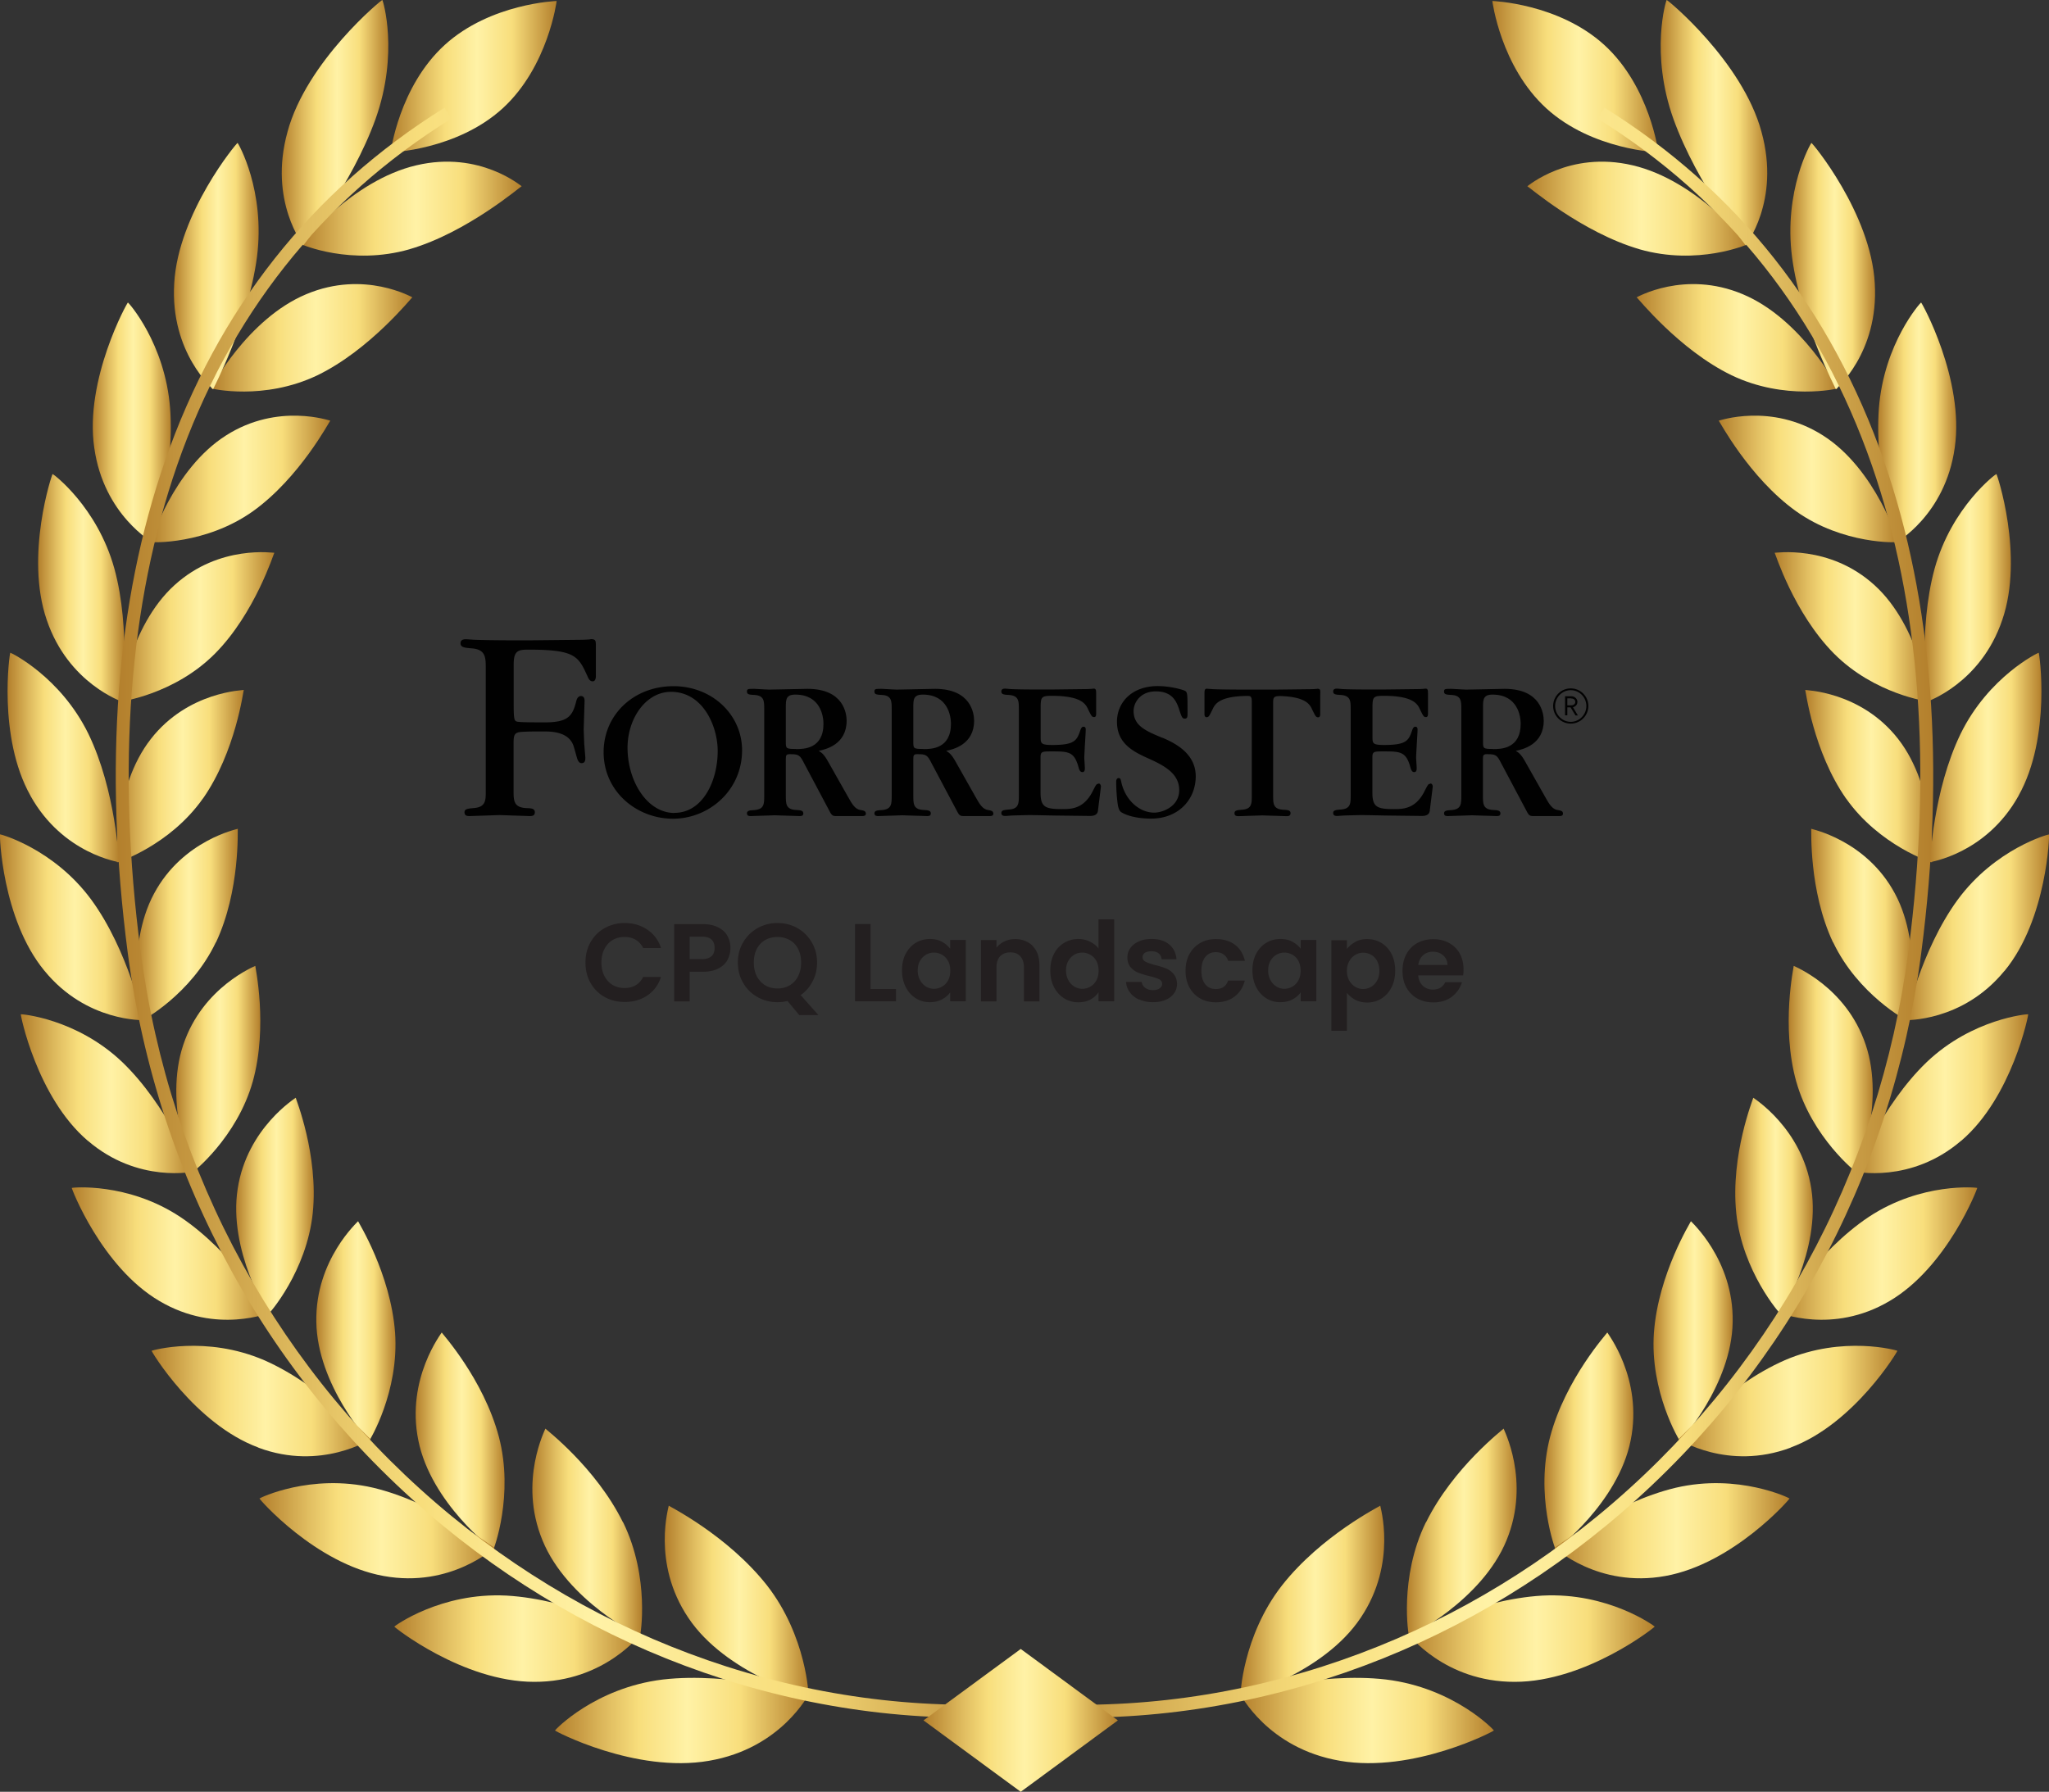 <svg xmlns="http://www.w3.org/2000/svg" xmlns:xlink="http://www.w3.org/1999/xlink" width="185" height="161.82" xmlns:v="https://vecta.io/nano"><rect width="100%" height="100%" fill="#333333" stroke="none"/><defs><linearGradient id="A" x1="134.74" y1="6.92" x2="149.73" y2="6.92" gradientUnits="userSpaceOnUse"><stop offset="0" stop-color="#b37f2c"/><stop offset=".21" stop-color="#e1be61"/><stop offset=".33" stop-color="#f8de7c"/><stop offset=".52" stop-color="#fff2a6"/><stop offset=".73" stop-color="#f8de7c"/><stop offset="1" stop-color="#b37f2c"/></linearGradient><linearGradient id="B" x1="112" y1="144.58" x2="124.98" y2="144.58" xlink:href="#A"/><linearGradient id="C" x1="111.96" y1="155.38" x2="134.89" y2="155.38" xlink:href="#A"/><linearGradient id="D" x1="127.03" y1="138.37" x2="136.93" y2="138.37" xlink:href="#A"/><linearGradient id="E" x1="127.13" y1="147.98" x2="149.4" y2="147.98" xlink:href="#A"/><linearGradient id="F" x1="139.45" y1="130.14" x2="147.48" y2="130.14" xlink:href="#A"/><linearGradient id="G" x1="140.35" y1="138.24" x2="161.57" y2="138.24" xlink:href="#A"/><linearGradient id="H" x1="149.29" y1="120.21" x2="156.44" y2="120.21" xlink:href="#A"/><linearGradient id="I" x1="151.53" y1="126.53" x2="171.3" y2="126.53" xlink:href="#A"/><linearGradient id="J" x1="156.68" y1="108.9" x2="163.68" y2="108.9" xlink:href="#A"/><linearGradient id="K" x1="160.6" y1="113.21" x2="178.52" y2="113.21" xlink:href="#A"/><linearGradient id="L" x1="161.5" y1="96.56" x2="169.09" y2="96.56" xlink:href="#A"/><linearGradient id="M" x1="167.46" y1="98.77" x2="183.11" y2="98.77" xlink:href="#A"/><linearGradient id="N" x1="163.54" y1="83.51" x2="172.67" y2="83.51" xlink:href="#A"/><linearGradient id="O" x1="172.04" y1="83.74" x2="185" y2="83.74" xlink:href="#A"/><linearGradient id="P" x1="163" y1="70.09" x2="174.46" y2="70.09" xlink:href="#A"/><linearGradient id="Q" x1="174.24" y1="68.41" x2="184.32" y2="68.41" xlink:href="#A"/><linearGradient id="R" x1="160.24" y1="56.61" x2="174.18" y2="56.61" xlink:href="#A"/><linearGradient id="S" x1="173.77" y1="53.09" x2="181.56" y2="53.09" xlink:href="#A"/><linearGradient id="T" x1="155.18" y1="43.26" x2="171.37" y2="43.26" xlink:href="#A"/><linearGradient id="U" x1="169.58" y1="38.18" x2="176.62" y2="38.18" xlink:href="#A"/><linearGradient id="V" x1="147.76" y1="30.52" x2="165.93" y2="30.52" xlink:href="#A"/><linearGradient id="W" x1="161.65" y1="24.04" x2="169.3" y2="24.04" xlink:href="#A"/><linearGradient id="X" x1="137.89" y1="18.84" x2="157.77" y2="18.84" xlink:href="#A"/><linearGradient id="Y" x1="149.94" y1="11.09" x2="159.56" y2="11.09" xlink:href="#A"/><linearGradient id="Z" x1="90.93" y1="82.43" x2="174.55" y2="82.43" xlink:href="#A"/><linearGradient id="a" x1="35.27" x2="50.26" xlink:href="#A"/><linearGradient id="b" x1="60.02" y1="144.58" x2="73" y2="144.58" xlink:href="#A"/><linearGradient id="c" x1="50.11" y1="155.38" x2="73.04" y2="155.38" xlink:href="#A"/><linearGradient id="d" x1="48.07" y1="138.37" x2="57.97" y2="138.37" xlink:href="#A"/><linearGradient id="e" x1="35.6" y1="147.98" x2="57.87" y2="147.98" xlink:href="#A"/><linearGradient id="f" x1="37.52" y1="130.14" x2="45.55" y2="130.14" xlink:href="#A"/><linearGradient id="g" x1="23.43" y1="138.24" x2="44.65" y2="138.24" xlink:href="#A"/><linearGradient id="h" x1="28.56" y1="120.21" x2="35.71" y2="120.21" xlink:href="#A"/><linearGradient id="i" x1="13.7" y1="126.53" x2="33.47" y2="126.53" xlink:href="#A"/><linearGradient id="j" x1="21.32" y1="108.9" x2="28.32" y2="108.9" xlink:href="#A"/><linearGradient id="k" x1="6.48" y1="113.21" x2="24.4" y2="113.21" xlink:href="#A"/><linearGradient id="l" x1="15.91" y1="96.56" x2="23.5" y2="96.56" xlink:href="#A"/><linearGradient id="m" x1="1.89" y1="98.77" x2="17.54" y2="98.77" xlink:href="#A"/><linearGradient id="n" x1="12.33" y1="83.51" x2="21.46" y2="83.51" xlink:href="#A"/><linearGradient id="o" x1="0" y1="83.74" x2="12.96" y2="83.74" xlink:href="#A"/><linearGradient id="p" x1="10.54" y1="70.09" x2="22" y2="70.09" xlink:href="#A"/><linearGradient id="q" x1=".68" y1="68.41" x2="10.76" y2="68.41" xlink:href="#A"/><linearGradient id="r" x1="10.82" y1="56.61" x2="24.76" y2="56.61" xlink:href="#A"/><linearGradient id="s" x1="3.44" y1="53.09" x2="11.23" y2="53.09" xlink:href="#A"/><linearGradient id="t" x1="13.63" y1="43.26" x2="29.82" y2="43.26" xlink:href="#A"/><linearGradient id="u" x1="8.38" y1="38.18" x2="15.42" y2="38.18" xlink:href="#A"/><linearGradient id="v" x1="19.07" y1="30.52" x2="37.24" y2="30.52" xlink:href="#A"/><linearGradient id="w" x1="15.7" y1="24.04" x2="23.35" y2="24.04" xlink:href="#A"/><linearGradient id="x" x1="27.23" y1="18.84" x2="47.11" y2="18.84" xlink:href="#A"/><linearGradient id="y" x1="25.44" y1="11.09" x2="35.06" y2="11.09" xlink:href="#A"/><linearGradient id="z" x1="10.45" y1="82.43" x2="94.07" y2="82.43" xlink:href="#A"/><linearGradient id="AA" x1="83.38" y1="155.37" x2="100.93" y2="155.37" xlink:href="#A"/><path id="AB" d="M77.71 73.16c-.51-.08-.77-.53-1.13-1.17l-1.78-3.15c-.42-.77-.65-.88-.88-1.03.63-.13 2.52-.57 2.52-2.72 0-.65-.27-2.88-3.53-2.88l-3.49.07c-.22 0-1.12-.07-1.3-.07-.61 0-.68 0-.68.26s.26.27.66.29c.9.05.9.55.9 1.3v7.78c0 .77 0 1.25-.9 1.32-.38.02-.66.04-.66.29 0 .27.24.25.38.25l2.13-.07 2.2.07c.14 0 .38.02.38-.24 0-.27-.26-.29-.66-.31-.92-.05-.92-.55-.92-1.32v-3.3c0-.31.04-.42.35-.42.83 0 .92.07 1.32.86l2.22 4.18c.2.38.27.55.61.55h2.42c.13 0 .31-.03.31-.22-.02-.2-.1-.27-.49-.33zm-5.84-5.52c-.92 0-.92-.04-.92-.68v-3.08c0-.72.02-1.15.86-1.15 2.27 0 2.54 1.96 2.54 2.63 0 2.29-1.81 2.29-2.48 2.29z"/></defs><path d="M144.85 4.06c4.14 3.78 4.88 9.7 4.88 9.7s-5.97-.2-10.11-3.97c-4.14-3.78-4.88-9.7-4.88-9.7s5.97.2 10.11 3.97z" fill="url(#A)"/><path d="m115.74,143.19c-3.56,4.57-3.78,9.97-3.73,9.99-.01.07,7.48-2.03,10.84-7.07,3.36-4.98,1.73-10.14,1.77-10.13-.02.05-5.32,2.68-8.88,7.21Z" fill="url(#B)"/><path d="m120.99,159.02c-6.58-1.12-9.03-6.09-9.03-6.04.08.02,7.12-2.01,13.19-1.3,6.13.75,9.73,4.55,9.73,4.6.09.02-7.25,3.89-13.9,2.74Z" fill="url(#C)"/><path d="m128.74,137.48c-2.45,5.01-1.57,10.26-1.52,10.27,0,.07,6.58-3.2,8.8-8.64,2.22-5.38-.31-10.1-.26-10.09-.01.05-4.56,3.5-7.01,8.47Z" fill="url(#D)"/><path d="m136.77,151.89c-6.39.02-9.65-4.37-9.64-4.33.07.01,6.25-3.13,12.14-3.46,5.95-.31,10.12,2.76,10.13,2.8.08,0-6.17,4.99-12.63,4.99Z" fill="url(#E)"/><path d="m139.96,129.75c-1.39,5.27.46,10.19.5,10.19,0,.07,5.64-4.21,6.77-9.86,1.14-5.6-2.15-9.74-2.11-9.74,0,.05-3.77,4.18-5.16,9.41Z" fill="url(#F)"/><path d="m150.36,142.33c-6.1,1.11-10.02-2.59-10.01-2.55.07,0,5.34-4.08,10.95-5.42,5.66-1.32,10.26.93,10.27.97.08,0-5.04,5.89-11.21,7Z" fill="url(#G)"/><path d="m149.33,120.33c-.39,5.36,2.31,9.8,2.35,9.8.01.07,4.67-5.05,4.76-10.74.11-5.64-3.81-9.1-3.77-9.1,0,.05-2.94,4.73-3.34,10.05Z" fill="url(#H)"/><path d="m161.67,130.74c-5.7,2.13-10.15-.79-10.13-.75.06-.01,4.4-4.87,9.61-7.15,5.27-2.27,10.14-.88,10.16-.85.07-.02-3.88,6.61-9.64,8.74Z" fill="url(#I)"/><path d="m156.76,109.54c.55,5.29,3.96,9.14,4,9.12.02.06,3.65-5.73,2.78-11.3-.85-5.52-5.27-8.21-5.24-8.22.01.05-2.07,5.15-1.54,10.39Z" fill="url(#J)"/><path d="m170.6,117.5c-5.19,3.07-10.02,1.01-10,1.05.05-.02,3.42-5.51,8.13-8.65,4.76-3.15,9.77-2.65,9.79-2.62.06-.03-2.67,7.14-7.92,10.22Z" fill="url(#K)"/><path d="m162.18,97.68c1.43,5.07,5.43,8.22,5.46,8.21.03.06,2.6-6.24.81-11.54-1.76-5.26-6.53-7.11-6.5-7.12.02.05-1.17,5.42.23,10.46Z" fill="url(#L)"/><path d="m177.07,103.02c-4.56,3.92-9.63,2.76-9.6,2.79.05-.03,2.41-5.98,6.5-9.9,4.13-3.93,9.13-4.34,9.15-4.31.06-.04-1.43,7.48-6.04,11.42Z" fill="url(#M)"/><path d="m165.51,85.1c2.25,4.73,6.68,7.1,6.71,7.08.04.06,1.51-6.58-1.13-11.48-2.6-4.86-7.59-5.83-7.56-5.85.03.04-.24,5.56,1.97,10.26Z" fill="url(#N)"/><path d="m180.98,87.68c-3.81,4.66-8.97,4.43-8.94,4.46.04-.03,1.36-6.3,4.72-10.89,3.39-4.61,8.21-5.92,8.24-5.89.05-.05-.15,7.63-4.01,12.32Z" fill="url(#O)"/><path d="m166.67,72.1c2.99,4.26,7.73,5.8,7.76,5.78.05.05.38-6.75-3.04-11.13-3.37-4.34-8.43-4.41-8.4-4.44.04.04.72,5.56,3.68,9.8Z" fill="url(#P)"/><path d="m182.25,71.87c-2.95,5.29-8.04,5.98-8.01,6,.03-.04.28-6.45,2.78-11.6,2.53-5.17,7.02-7.34,7.05-7.32.05-.05,1.17,7.59-1.82,12.91Z" fill="url(#Q)"/><path d="m165.58,59.02c3.67,3.7,8.57,4.36,8.59,4.34.05.04-.79-6.76-4.92-10.51-4.08-3.72-9.04-2.89-9.02-2.93.05.03,1.72,5.43,5.35,9.1Z" fill="url(#R)"/><path d="m180.78,55.99c-1.96,5.78-6.84,7.37-6.8,7.39.03-.05-.83-6.44.69-12.02,1.55-5.6,5.54-8.57,5.58-8.55.04-.06,2.53,7.36.53,13.18Z" fill="url(#S)"/><path d="m162.16,46.17c4.28,3.04,9.19,2.82,9.21,2.79.06.03-2-6.6-6.77-9.63-4.71-3.01-9.44-1.31-9.42-1.34.06.03,2.75,5.15,6.98,8.18Z" fill="url(#T)"/><path d="m176.49,40.43c-.85,6.12-5.34,8.58-5.3,8.59.02-.05-1.98-6.27-1.55-12.13.45-5.89,3.77-9.58,3.81-9.57.03-.06,3.93,6.94,3.04,13.11Z" fill="url(#U)"/><path d="m156.34,33.89c4.81,2.31,9.58,1.22,9.59,1.18.07.02-3.25-6.27-8.58-8.5-5.27-2.22-9.6.31-9.58.28.07.02,3.82,4.74,8.57,7.04Z" fill="url(#V)"/><path d="m169.27,25.6c.38,6.3-3.56,9.56-3.51,9.56.01-.05-3.16-5.95-3.96-11.93-.78-6.02,1.7-10.32,1.75-10.32.03-.07,5.37,6.33,5.72,12.68Z" fill="url(#W)"/><path d="m148.02,22.51c5.27,1.51,9.74-.42,9.75-.45.08.01-4.53-5.77-10.36-7.13-5.76-1.36-9.52,1.93-9.51,1.89.08,0,4.92,4.18,10.13,5.69Z" fill="url(#X)"/><path d="m159.04,11.9c1.75,6.31-1.48,10.27-1.42,10.27,0-.05-4.37-5.46-6.52-11.4C148.96,4.8,150.43,0,150.48,0c.02-.07,6.84,5.53,8.56,11.9Z" fill="url(#Y)"/><path d="m90.93,154.83l.1-1.16c9.58.87,19.13-.2,28.39-3.17,9.02-2.9,17.37-7.47,24.82-13.59,15.46-12.7,25.43-30.83,28.07-51.04,2.16-16.55,1.05-31.3-3.3-43.84-4.68-13.46-13-24-24.75-31.31l.61-.99c11.98,7.46,20.47,18.2,25.24,31.92,4.41,12.71,5.54,27.64,3.36,44.37-2.68,20.51-12.8,38.9-28.49,51.79-7.56,6.21-16.04,10.86-25.2,13.8-9.41,3.02-19.11,4.1-28.85,3.22Z" fill="url(#Z)"/><path d="M40.15 4.06c-4.14 3.78-4.88 9.7-4.88 9.7s5.97-.2 10.11-3.97c4.13-3.78 4.88-9.7 4.88-9.7s-5.97.2-10.11 3.97z" fill="url(#a)"/><path d="m69.26,143.19c3.56,4.57,3.78,9.97,3.73,9.99.01.07-7.48-2.03-10.84-7.07-3.36-4.98-1.73-10.14-1.77-10.13.02.05,5.32,2.68,8.88,7.21Z" fill="url(#b)"/><path d="m64.01,159.02c6.58-1.12,9.03-6.09,9.03-6.04-.08.02-7.12-2.01-13.2-1.3-6.13.75-9.73,4.55-9.73,4.6-.09.02,7.25,3.89,13.9,2.74Z" fill="url(#c)"/><path d="m56.26,137.48c2.45,5.01,1.57,10.26,1.52,10.27,0,.07-6.58-3.2-8.8-8.64-2.22-5.38.31-10.1.26-10.09.01.05,4.56,3.5,7.01,8.47Z" fill="url(#d)"/><path d="m48.23,151.89c6.39.02,9.65-4.37,9.64-4.33-.07.01-6.25-3.13-12.14-3.46-5.95-.31-10.12,2.76-10.13,2.8-.08,0,6.17,4.99,12.63,4.99Z" fill="url(#e)"/><path d="m45.04,129.75c1.39,5.27-.46,10.19-.5,10.19,0,.07-5.64-4.21-6.77-9.86-1.14-5.6,2.15-9.74,2.11-9.74,0,.05,3.77,4.18,5.16,9.41Z" fill="url(#f)"/><path d="m34.64,142.33c6.1,1.11,10.02-2.59,10.01-2.55-.07,0-5.34-4.08-10.95-5.42-5.66-1.32-10.26.93-10.27.97-.08,0,5.04,5.89,11.21,7Z" fill="url(#g)"/><path d="m35.67,120.33c.39,5.36-2.31,9.8-2.35,9.8-.01.07-4.67-5.05-4.76-10.74-.11-5.64,3.81-9.1,3.77-9.1,0,.05,2.94,4.73,3.34,10.05Z" fill="url(#h)"/><path d="m23.33,130.74c5.7,2.13,10.15-.79,10.13-.75-.06-.01-4.4-4.87-9.61-7.15-5.27-2.27-10.14-.88-10.16-.85-.07-.02,3.88,6.61,9.64,8.74Z" fill="url(#i)"/><path d="m28.24,109.54c-.55,5.29-3.96,9.14-4,9.12-.02.06-3.65-5.73-2.78-11.3.85-5.52,5.27-8.21,5.24-8.22-.01.05,2.07,5.15,1.54,10.39Z" fill="url(#j)"/><path d="m14.4,117.5c5.19,3.07,10.02,1.01,10,1.05-.05-.02-3.42-5.51-8.13-8.65-4.76-3.15-9.77-2.65-9.79-2.62-.06-.03,2.67,7.14,7.92,10.22Z" fill="url(#k)"/><path d="m22.82,97.68c-1.43,5.07-5.43,8.22-5.46,8.21-.03.06-2.6-6.24-.81-11.54,1.76-5.26,6.53-7.11,6.5-7.12-.02.05,1.17,5.42-.23,10.46Z" fill="url(#l)"/><path d="m7.93,103.02c4.56,3.92,9.63,2.76,9.6,2.79-.05-.03-2.41-5.98-6.5-9.9-4.13-3.93-9.13-4.34-9.15-4.31-.06-.04,1.43,7.48,6.04,11.42Z" fill="url(#m)"/><path d="m19.49,85.1c-2.25,4.73-6.68,7.1-6.71,7.08-.04.06-1.51-6.58,1.13-11.48,2.6-4.86,7.59-5.83,7.56-5.85-.03.04.24,5.56-1.97,10.26Z" fill="url(#n)"/><path d="m4.02,87.68c3.81,4.66,8.97,4.43,8.94,4.46-.04-.03-1.36-6.3-4.72-10.89C4.85,76.64.03,75.33,0,75.35c-.05-.05.15,7.63,4.01,12.32Z" fill="url(#o)"/><path d="m18.33,72.1c-2.99,4.26-7.73,5.8-7.76,5.78-.05.05-.38-6.75,3.04-11.13,3.37-4.34,8.43-4.41,8.4-4.44-.04.04-.72,5.56-3.68,9.8Z" fill="url(#p)"/><path d="M2.75 71.87c2.95 5.29 8.04 5.98 8.01 6-.03-.04-.28-6.45-2.78-11.6C5.45 61.1.96 58.93.93 58.95.88 58.9-.24 66.54 2.75 71.86z" fill="url(#q)"/><path d="m19.42,59.02c-3.67,3.7-8.57,4.36-8.59,4.34-.05.04.79-6.76,4.92-10.51,4.08-3.72,9.04-2.89,9.02-2.93-.05.03-1.72,5.43-5.35,9.1Z" fill="url(#r)"/><path d="m4.22,55.99c1.96,5.78,6.84,7.37,6.8,7.39-.03-.05.83-6.44-.69-12.02-1.55-5.6-5.54-8.57-5.58-8.55-.04-.06-2.53,7.36-.53,13.18Z" fill="url(#s)"/><path d="m22.84,46.17c-4.28,3.04-9.19,2.82-9.21,2.79-.06.03,2-6.6,6.77-9.63,4.71-3.01,9.44-1.31,9.42-1.34-.06.03-2.75,5.15-6.98,8.18Z" fill="url(#t)"/><path d="m8.51,40.43c.85,6.12,5.34,8.58,5.3,8.59-.02-.05,1.98-6.27,1.55-12.13-.45-5.89-3.77-9.58-3.81-9.57-.03-.06-3.93,6.94-3.04,13.11Z" fill="url(#u)"/><path d="m28.66,33.89c-4.81,2.31-9.58,1.22-9.59,1.18-.07.02,3.25-6.27,8.58-8.5,5.27-2.22,9.6.31,9.58.28-.07.02-3.82,4.74-8.57,7.04Z" fill="url(#v)"/><path d="m15.73,25.6c-.38,6.3,3.56,9.56,3.51,9.56-.01-.05,3.16-5.95,3.96-11.93.78-6.02-1.7-10.32-1.75-10.32-.03-.07-5.37,6.33-5.72,12.68Z" fill="url(#w)"/><path d="m36.98,22.51c-5.27,1.51-9.74-.42-9.75-.45-.08.01,4.53-5.77,10.36-7.13,5.76-1.36,9.52,1.93,9.51,1.89-.08,0-4.92,4.18-10.13,5.69Z" fill="url(#x)"/><path d="m25.96,11.9c-1.75,6.31,1.48,10.27,1.42,10.27,0-.05,4.37-5.46,6.52-11.4C36.04,4.8,34.57,0,34.52,0c-.02-.07-6.84,5.53-8.56,11.9Z" fill="url(#y)"/><path d="m94.07,154.83l-.1-1.16c-9.58.87-19.13-.2-28.39-3.17-9.02-2.9-17.37-7.47-24.82-13.59-15.46-12.7-25.43-30.83-28.07-51.04-2.16-16.55-1.05-31.3,3.3-43.84,4.68-13.46,13-24,24.75-31.31l-.61-.99c-11.98,7.46-20.47,18.2-25.24,31.92-4.41,12.71-5.54,27.64-3.36,44.37,2.68,20.51,12.8,38.9,28.49,51.79,7.56,6.21,16.04,10.86,25.2,13.8,9.41,3.02,19.11,4.1,28.85,3.22Z" fill="url(#z)"/><path d="M92.16 148.92l-8.78 6.45 8.78 6.45 8.77-6.45-8.77-6.45z" fill="url(#AA)"/><g fill="#010101"><path d="M141.82 65.35a1.59 1.59 0 1 1 1.59-1.59c0 .87-.71 1.59-1.59 1.59zm0-3.02c-.78 0-1.41.65-1.41 1.43s.63 1.43 1.41 1.43 1.41-.65 1.41-1.43-.63-1.43-1.41-1.43zm.42 2.27l-.44-.72h-.29v.72h-.2v-1.72h.56c.29 0 .55.22.55.51 0 .25-.17.42-.4.48l.44.74h-.23zm-.38-1.53h-.35v.63h.35c.21 0 .37-.12.37-.31s-.16-.31-.37-.31zM119 62.2c-.05 0-.07.02-.55.04l-3.32.04h-2.29c-1.89 0-2.83-.02-3.32-.04l-.55-.04c-.22 0-.22.15-.22.57v1.69c0 .09 0 .31.18.31.2 0 .24-.07.57-.75.22-.47.65-1.15 3.15-1.17.26 0 .37.07.37.48v8.54c0 .72 0 1.21-.92 1.26-.38.04-.64.05-.64.31 0 .27.23.27.38.27l2.14-.07 2.16.07c.15 0 .38 0 .38-.27s-.25-.29-.65-.31c-.92-.05-.92-.55-.92-1.3v-8.37c0-.48.06-.58.59-.6 2.29.06 2.7.72 2.91 1.17.33.68.37.75.57.75.18 0 .18-.22.18-.31v-1.69c.02-.42.02-.57-.2-.57zm-19.84 8.59c-.16 0-.2.07-.53.72-.81 1.56-1.94 1.56-2.75 1.56-1.54 0-1.93-.2-1.93-1.51v-3.15c0-.55.14-.55 1.02-.55 1.51 0 2.02.02 2.41 1.43.09.35.2.44.35.44.22 0 .22-.25.22-.37 0-.15-.05-.79-.05-.92 0-.4.13-2.29.13-2.55 0-.2-.09-.26-.2-.26-.09 0-.18.04-.27.27-.33.97-.5 1.38-2.54 1.38-1.06 0-1.06-.15-1.06-.74v-2.66c0-.92.07-1.04.99-1.04 2.61 0 3.05.7 3.27 1.17.33.68.37.75.57.75.18 0 .18-.22.18-.31v-1.69c0-.42 0-.57-.22-.57-.05 0-.07.02-.55.04l-3.32.04H94c-1.56 0-2.35-.02-2.76-.04l-.46-.04c-.13 0-.37 0-.37.26 0 .27.26.29.66.31.92.06.92.55.92 1.3v7.75c0 .75 0 1.25-.92 1.3-.38.04-.66.05-.66.31 0 .27.24.27.38.27.13 0 .27-.02.57-.04l1.51-.04h.22l2.02.04 3.29.04c.53 0 .72-.2.74-.55l.26-2.09c0-.12-.05-.29-.22-.29zm29.96 0c-.16 0-.2.07-.53.72-.81 1.56-1.94 1.56-2.75 1.56-1.54 0-1.93-.2-1.93-1.51v-3.15c0-.55.14-.55 1.02-.55 1.51 0 2.02.02 2.41 1.43.09.35.2.44.35.44.22 0 .22-.25.22-.37 0-.15-.05-.79-.05-.92 0-.4.13-2.29.13-2.55 0-.2-.09-.26-.2-.26-.09 0-.18.04-.27.27-.33.97-.5 1.38-2.54 1.38-1.06 0-1.06-.15-1.06-.74v-2.66c0-.92.07-1.04.99-1.04 2.61 0 3.05.7 3.27 1.17.33.68.37.75.57.75.18 0 .18-.22.18-.31v-1.69c0-.42 0-.57-.22-.57-.05 0-.07.02-.55.04l-3.32.04h-.88c-1.56 0-2.35-.02-2.76-.04l-.46-.04c-.13 0-.37 0-.37.26 0 .27.26.29.66.31.92.06.92.55.92 1.3v7.75c0 .75 0 1.25-.92 1.3-.38.04-.66.05-.66.31 0 .27.24.27.38.27.13 0 .27-.02.57-.04l1.51-.04h.22l2.02.04 3.29.04c.53 0 .72-.2.74-.55l.26-2.09c0-.12-.05-.29-.22-.29zm-24.18-4.16c-1.5-.62-2.59-1.09-2.59-2.42 0-.73.59-1.79 2.04-1.77 1.56.01 1.89 1.05 2.12 1.77.19.58.26.69.45.69.26 0 .26-.15.26-.56 0-1.65 0-1.82-.23-1.95-.26-.13-1.37-.43-2.45-.43-2.38 0-3.69 1.5-3.69 3.22 0 1.99 1.48 2.72 3 3.39 1.35.62 2.62 1.33 2.62 2.79s-1.48 2.03-2.26 2.03c-1.33 0-2.61-1.12-2.97-2.76-.04-.17-.06-.36-.23-.36-.23 0-.23.26-.23.34a14.58 14.58 0 0 0 .1 1.72c.05.46.12.84.33 1 .34.24 1.26.6 2.72.6 2.49 0 4.03-1.74 4.03-3.82 0-2.12-1.97-3.04-3.02-3.49zm-44.13-4.66c-3.6 0-6.31 2.58-6.31 5.96 0 3.58 3.01 6.01 6.26 6.01S67 71.39 67 67.76c0-3.22-2.71-5.79-6.19-5.79zm.09 11.45c-2.47 0-4.24-2.87-4.24-5.89 0-2.65 1.66-5.05 3.92-5.05 2.91 0 4.22 3.13 4.22 5.34 0 2.7-1.34 5.59-3.91 5.59zm-7.58-15.69s-.05.03-.77.05l-4.84.05h-.58c-2.63 0-3.58-.03-4.28-.05l-.74-.05c-.18 0-.53 0-.53.37s.4.4.95.45c1.33.08 1.33.8 1.33 1.88v10.99c0 .88 0 1.49-1.13 1.56-.48.05-.79.07-.79.38 0 .34.29.34.48.34l2.69-.09 2.7.09c.18 0 .48 0 .48-.34s-.31-.37-.79-.38c-1.13-.07-1.13-.68-1.13-1.6v-4.07c0-.75 0-1.05.43-1.17.28-.08 1.51-.08 2.29-.08.66 0 2.36 0 2.73 1.43.05.13.23.82.29 1.01.05.13.15.44.42.42.32-.01.32-.32.32-.5l-.1-1.24-.05-1.3.08-2.57c0-.27-.08-.44-.32-.45-.23-.01-.37.22-.42.42-.34 1.38-.72 1.96-2.87 1.96-.4 0-1.97 0-2.37-.05-.35-.05-.42-.08-.42-1.51v-3.71c0-1.24.45-1.3 1.36-1.3 4.13 0 4.47.57 5.27 2.33.1.22.2.53.5.53s.29-.42.29-.5v-2.81c-.01-.37-.04-.5-.46-.5z"/><use xlink:href="#AB"/><use xlink:href="#AB" x="11.51"/><path d="M140.65 73.16c-.51-.08-.77-.53-1.13-1.17l-1.78-3.15c-.42-.77-.65-.88-.88-1.03.63-.13 2.52-.57 2.52-2.72 0-.65-.27-2.88-3.53-2.88l-3.49.07c-.22 0-1.12-.07-1.3-.07-.61 0-.68 0-.68.26s.26.27.66.29c.9.05.9.55.9 1.3v7.78c0 .77 0 1.25-.9 1.32-.38.02-.66.04-.66.29 0 .27.24.25.38.25l2.13-.07 2.2.07c.14 0 .38.02.38-.24 0-.27-.26-.29-.66-.31-.92-.05-.92-.55-.92-1.32v-3.3c0-.31.04-.42.35-.42.83 0 .92.07 1.32.86l2.22 4.18c.2.38.27.55.61.55h2.42c.13 0 .31-.03.31-.22-.01-.2-.1-.27-.49-.33zm-5.83-5.52c-.92 0-.92-.04-.92-.68v-3.08c0-.72.02-1.15.86-1.15 2.27 0 2.54 1.96 2.54 2.63 0 2.29-1.82 2.29-2.48 2.29z"/></g><path d="M53.32 85.09c.31-.54.73-.97 1.27-1.27a3.66 3.66 0 0 1 1.81-.46c.78 0 1.46.2 2.05.6a3.09 3.09 0 0 1 1.23 1.66h-1.61c-.16-.33-.39-.58-.68-.75s-.62-.25-1-.25c-.41 0-.77.09-1.08.28-.32.19-.56.46-.74.81s-.27.75-.27 1.22.09.87.27 1.21c.18.35.42.62.74.81s.68.28 1.08.28c.38 0 .72-.08 1-.25.29-.17.52-.42.68-.75h1.61c-.23.71-.64 1.27-1.23 1.67s-1.27.59-2.05.59c-.67 0-1.27-.15-1.81-.45s-.96-.73-1.27-1.27-.46-1.15-.46-1.84.15-1.3.46-1.84zm12.38 1.58c-.18.33-.45.59-.83.79s-.85.3-1.43.3h-1.17v2.68h-1.4v-6.98h2.57c.54 0 1 .09 1.38.28s.67.44.85.77a2.18 2.18 0 0 1 .28 1.11c0 .37-.09.72-.26 1.05zm-1.46-.31c.19-.18.28-.42.28-.75 0-.68-.38-1.02-1.14-1.02h-1.11v2.03h1.11c.39 0 .67-.09.86-.27zm7.92 5.31L71.1 90.4c-.29.07-.59.11-.9.11a3.6 3.6 0 0 1-1.8-.46 3.4 3.4 0 0 1-1.3-1.28c-.32-.54-.48-1.16-.48-1.84s.16-1.29.48-1.83a3.47 3.47 0 0 1 1.3-1.28 3.6 3.6 0 0 1 1.8-.46c.65 0 1.26.15 1.8.46s.97.73 1.29 1.28c.32.54.48 1.15.48 1.83 0 .62-.13 1.18-.4 1.69-.26.51-.62.93-1.08 1.25l1.6 1.8h-1.74zm-3.83-3.51a2.05 2.05 0 0 0 .75.82c.32.19.69.29 1.12.29a2.11 2.11 0 0 0 1.11-.29c.32-.19.57-.46.75-.82.18-.35.27-.76.27-1.23s-.09-.88-.27-1.23-.43-.62-.75-.8a2.23 2.23 0 0 0-1.11-.28c-.42 0-.79.09-1.12.28a1.93 1.93 0 0 0-.75.8c-.18.35-.27.76-.27 1.23s.09.88.27 1.23zm10.27 1.16h2.3v1.11h-3.7v-6.98h1.4v5.87zm3.17-3.17c.22-.43.53-.77.91-1s.81-.35 1.28-.35c.41 0 .77.08 1.08.25s.56.38.75.63v-.79h1.41v5.54h-1.41v-.81c-.18.26-.43.47-.75.64s-.68.25-1.09.25a2.32 2.32 0 0 1-1.27-.36c-.38-.24-.69-.58-.91-1.02s-.33-.94-.33-1.5.11-1.06.33-1.49zm3.83.64c-.13-.24-.31-.43-.54-.56s-.47-.2-.73-.2-.5.06-.72.19a1.5 1.5 0 0 0-.54.55c-.14.24-.21.53-.21.87a1.79 1.79 0 0 0 .21.88c.14.26.32.44.54.58.22.13.46.2.72.2s.5-.07.73-.2.41-.32.54-.56.2-.54.2-.88-.07-.63-.2-.88zm7.64-1.35c.41.42.61 1 .61 1.75v3.25h-1.4v-3.06c0-.44-.11-.78-.33-1.02s-.52-.35-.9-.35-.69.12-.92.35c-.22.24-.33.58-.33 1.02v3.06h-1.4V84.9h1.4v.69c.19-.24.43-.43.72-.57s.61-.21.95-.21c.66 0 1.19.21 1.6.62zm1.92.71a2.41 2.41 0 0 1 .92-1c.39-.23.82-.35 1.29-.35.36 0 .7.08 1.03.24s.59.36.78.62v-2.63h1.42v7.4h-1.42v-.82c-.17.27-.42.49-.73.66s-.68.25-1.09.25a2.38 2.38 0 0 1-1.28-.36c-.39-.24-.69-.58-.92-1.02-.22-.44-.33-.94-.33-1.5s.11-1.06.33-1.49zm3.83.64c-.13-.24-.31-.43-.54-.56s-.47-.2-.73-.2-.5.06-.72.19a1.5 1.5 0 0 0-.54.55c-.14.24-.21.53-.21.87a1.79 1.79 0 0 0 .21.88c.14.26.32.44.54.58.22.13.46.2.72.2s.5-.07.73-.2.41-.32.54-.56.2-.54.2-.88-.07-.63-.2-.88zm3.87 3.49c-.36-.16-.65-.38-.85-.67a1.68 1.68 0 0 1-.34-.93h1.41a.77.77 0 0 0 .32.53c.18.14.41.21.68.21s.48-.05.62-.16c.15-.11.23-.24.23-.41 0-.18-.09-.31-.27-.41-.18-.09-.48-.19-.88-.29a7.48 7.48 0 0 1-1.02-.31c-.27-.11-.49-.27-.68-.49s-.29-.52-.29-.89c0-.31.09-.59.27-.84s.43-.45.76-.6.72-.22 1.17-.22c.66 0 1.19.17 1.58.5s.61.77.65 1.33h-1.34c-.02-.22-.11-.4-.27-.53s-.38-.19-.66-.19c-.25 0-.45.05-.58.14s-.21.22-.21.39c0 .19.09.33.28.42.19.1.48.2.87.3a6.93 6.93 0 0 1 .99.31c.26.11.48.27.67.5s.29.52.3.88a1.44 1.44 0 0 1-.27.86c-.18.25-.43.45-.76.59s-.71.21-1.15.21-.86-.08-1.22-.25zm4.54-4.12c.23-.43.56-.76.97-1s.89-.35 1.42-.35c.69 0 1.25.17 1.71.51.45.34.75.83.9 1.45h-1.51c-.08-.24-.21-.43-.41-.57-.19-.14-.42-.21-.71-.21-.4 0-.72.15-.95.44s-.35.7-.35 1.24.12.93.35 1.22.55.43.95.43c.57 0 .94-.25 1.11-.76h1.51c-.15.6-.46 1.08-.91 1.43s-1.02.53-1.7.53c-.53 0-1.01-.12-1.42-.35-.41-.24-.74-.57-.97-1s-.35-.93-.35-1.5.12-1.08.35-1.51zm6.01-.01c.22-.43.53-.77.91-1s.81-.35 1.29-.35c.41 0 .77.08 1.08.25s.56.38.75.63v-.79h1.41v5.54h-1.41v-.81c-.18.26-.43.47-.75.64s-.68.25-1.1.25a2.32 2.32 0 0 1-1.27-.36c-.38-.24-.69-.58-.91-1.02s-.33-.94-.33-1.5.11-1.06.33-1.49zm3.83.64c-.13-.24-.31-.43-.54-.56s-.47-.2-.73-.2-.5.06-.72.19a1.5 1.5 0 0 0-.54.55c-.14.24-.21.53-.21.87a1.79 1.79 0 0 0 .21.88c.14.26.32.44.54.58.22.13.46.2.71.2s.5-.07.73-.2.41-.32.54-.56.2-.54.2-.88-.07-.63-.2-.88zm5.12-1.73c.32-.17.68-.25 1.08-.25.47 0 .9.12 1.29.35.38.23.69.57.91 1s.33.93.33 1.5-.11 1.07-.33 1.5c-.22.44-.53.78-.91 1.02s-.81.36-1.29.36c-.41 0-.76-.08-1.08-.25-.31-.17-.56-.38-.75-.63v3.43h-1.4v-8.18h1.4v.8c.18-.25.43-.46.75-.63zm1.98 1.72c-.14-.24-.32-.43-.54-.55a1.42 1.42 0 0 0-.73-.19 1.36 1.36 0 0 0-.71.2c-.22.13-.4.32-.54.57a1.75 1.75 0 0 0-.21.87 1.75 1.75 0 0 0 .21.87c.14.25.32.44.54.57s.46.2.71.2.5-.07.73-.2c.22-.13.4-.32.54-.57s.2-.54.2-.88-.07-.62-.2-.87zm7.76 1.31h-4.05c.03.4.17.71.42.94s.55.34.91.34c.52 0 .89-.22 1.11-.67H132c-.16.53-.47.97-.92 1.32-.45.34-1.01.51-1.67.51-.53 0-1.01-.12-1.44-.35a2.57 2.57 0 0 1-.99-1c-.24-.43-.35-.93-.35-1.5s.12-1.08.35-1.51a2.42 2.42 0 0 1 .98-1c.42-.23.9-.35 1.45-.35s1 .11 1.42.34a2.42 2.42 0 0 1 .97.96c.23.42.34.9.34 1.44a2.97 2.97 0 0 1-.04.54zm-1.41-.94c0-.36-.14-.65-.39-.87s-.56-.33-.93-.33c-.35 0-.64.11-.88.32s-.38.5-.44.88h2.63z" fill="#231f20"/></svg>